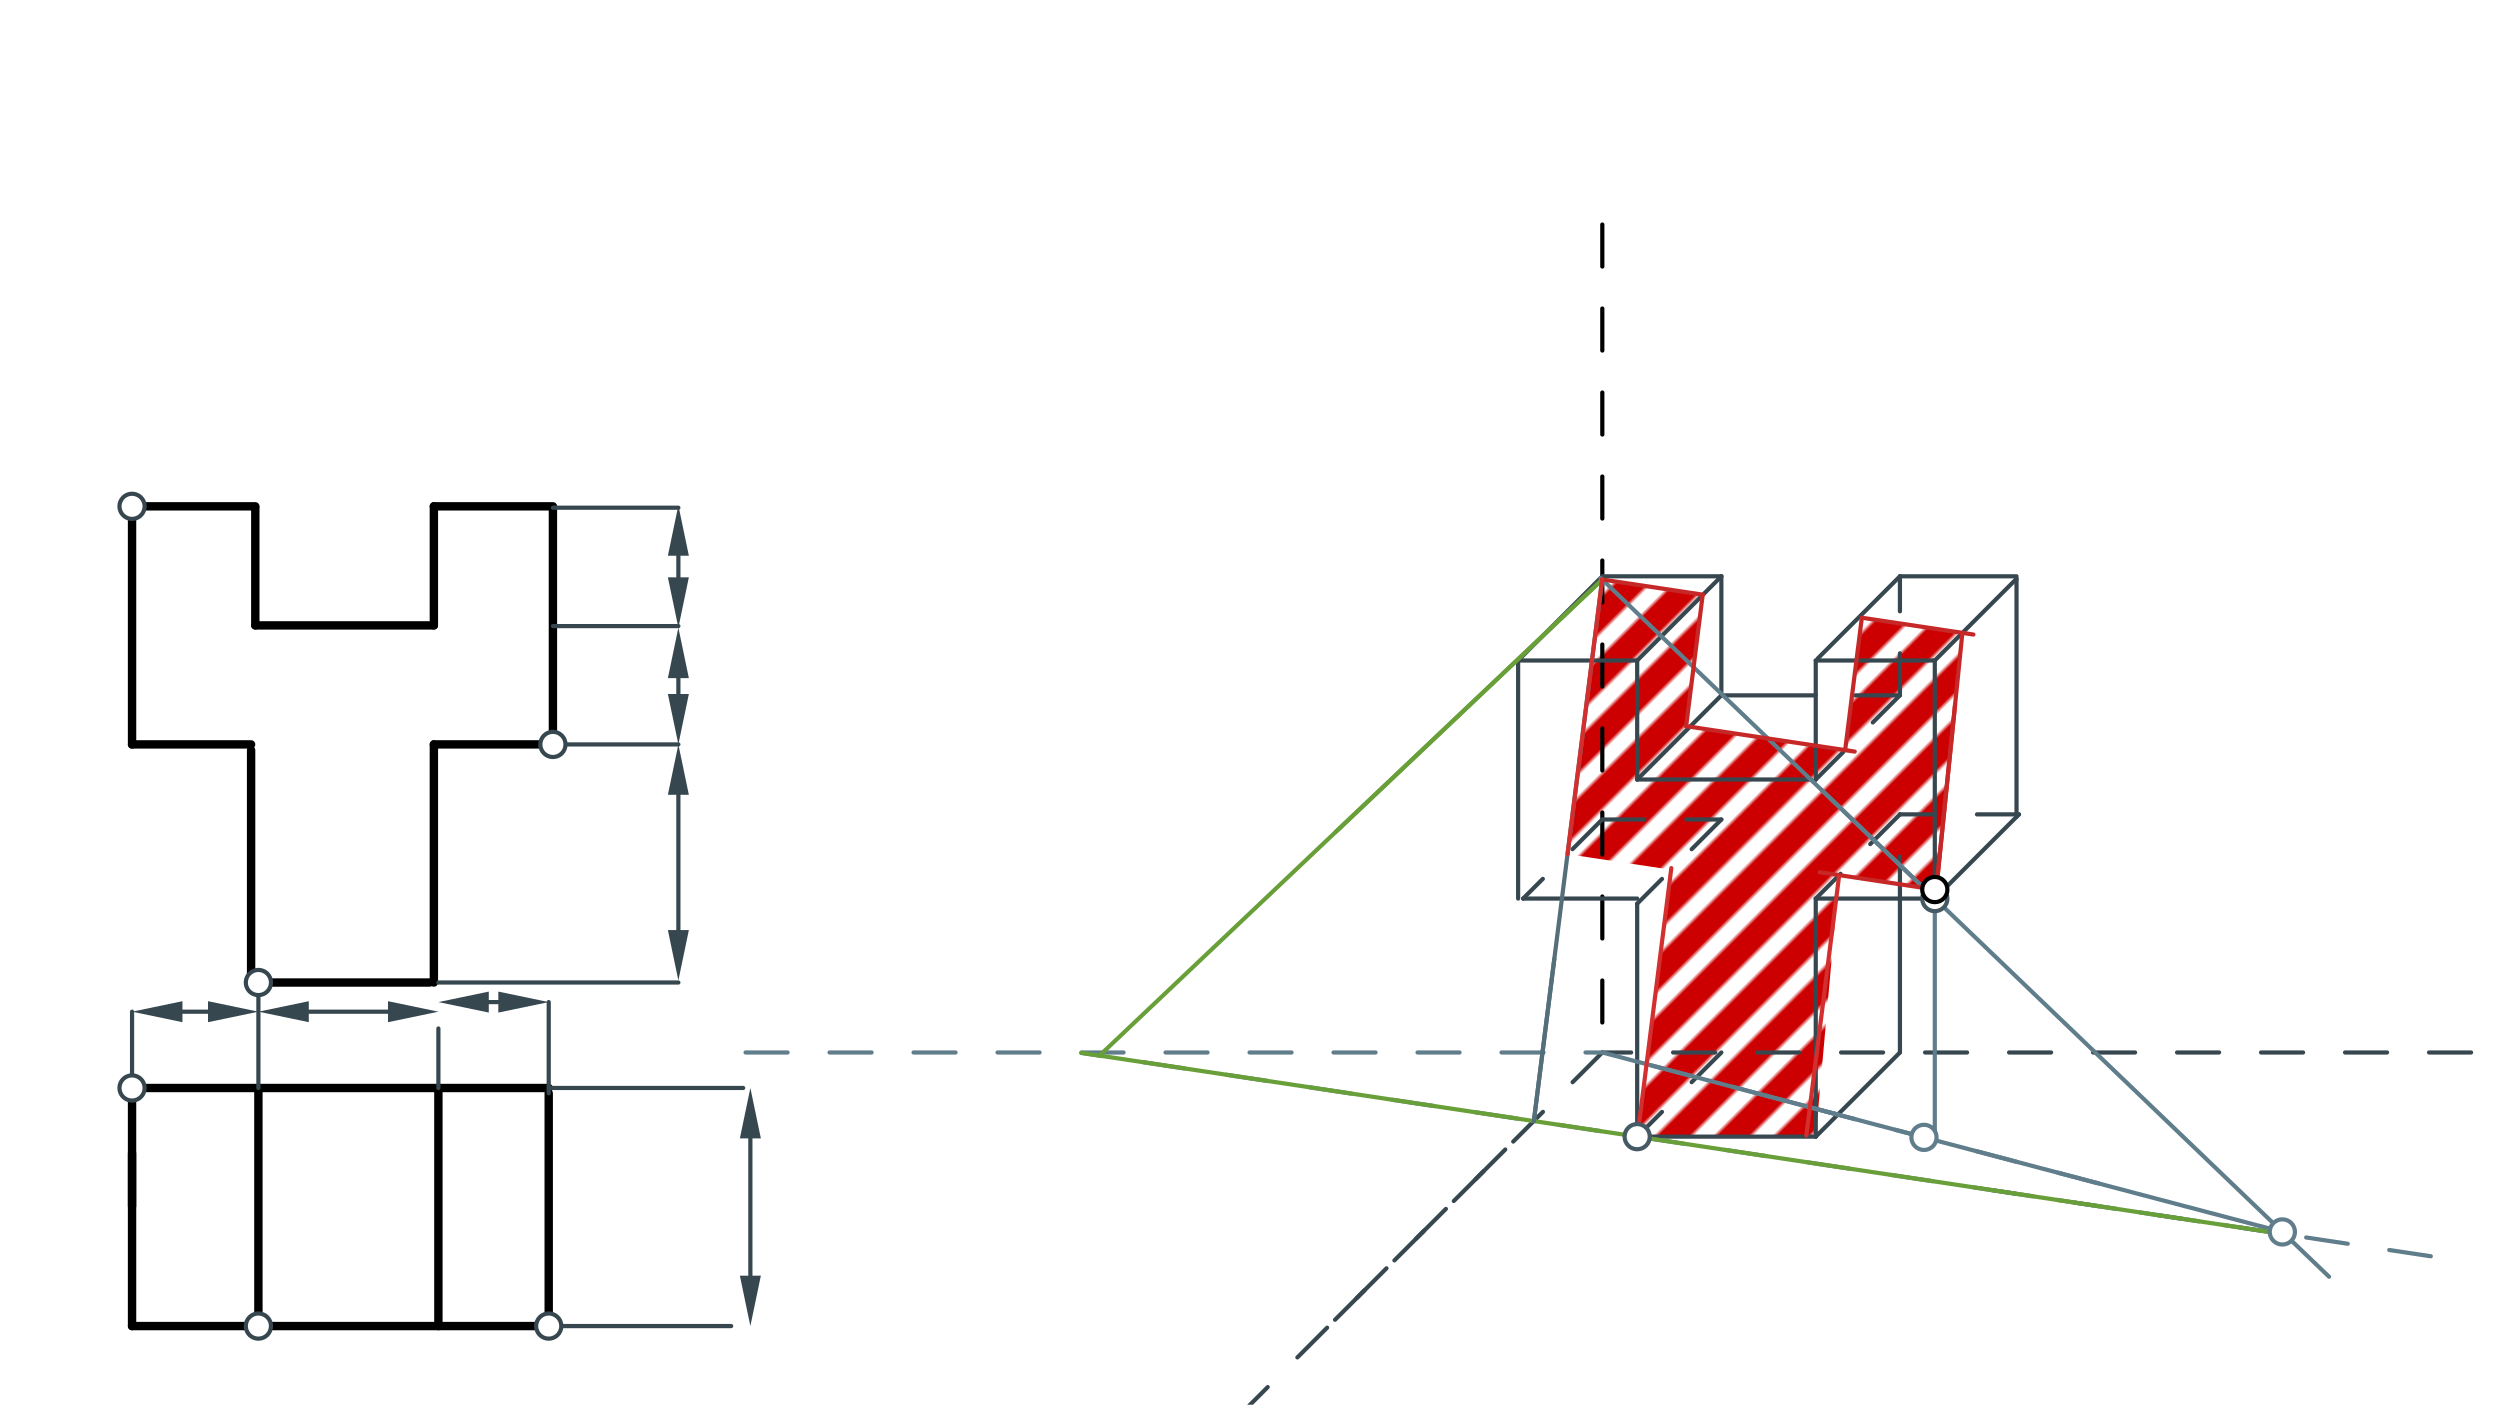 <svg xmlns="http://www.w3.org/2000/svg" class="svg--1it" height="100%" preserveAspectRatio="xMidYMid meet" viewBox="0 0 595.276 334.488" width="100%"><defs><marker id="marker-arrow" markerHeight="16" markerUnits="userSpaceOnUse" markerWidth="24" orient="auto-start-reverse" refX="24" refY="4" viewBox="0 0 24 8"><path d="M 0 0 L 24 4 L 0 8 z" stroke="inherit"></path></marker></defs><g class="aux-layer--1FB"><g class="element--2qn"><defs><pattern height="10" id="fill_165_5kl423__pattern-stripes" patternTransform="rotate(-45)" patternUnits="userSpaceOnUse" width="10"><rect fill="#CC0000" height="6" transform="translate(0,0)" width="10"></rect></pattern></defs><g fill="url(#fill_165_5kl423__pattern-stripes)"><path d="M 467.265 150.696 L 460.696 211.811 L 432.349 270.651 L 389.897 270.584 L 397.909 207.099 L 373.246 203.382 L 381.499 137.992 L 405.436 141.6 L 401.484 172.909 L 439.346 178.615 L 443.569 147.125 L 437.927 208.38 L 437.927 208.38 L 432.349 270.651 L 460.696 211.811 L 437.927 208.38 L 439.346 178.615 L 443.569 147.125 Z" stroke="none"></path></g></g><g class="element--2qn"><line stroke="#000000" stroke-dasharray="10" stroke-linecap="round" stroke-width="1" x1="381.527" x2="381.527" y1="53.464" y2="250.607"></line></g></g><g class="main-layer--3Vd"><g class="element--2qn"><line stroke="#000000" stroke-dasharray="none" stroke-linecap="round" stroke-width="2" x1="60.79" x2="31.443" y1="120.562" y2="120.562"></line></g><g class="element--2qn"><line stroke="#000000" stroke-dasharray="none" stroke-linecap="round" stroke-width="2" x1="60.79" x2="60.79" y1="148.909" y2="120.893"></line></g><g class="element--2qn"><line stroke="#000000" stroke-dasharray="none" stroke-linecap="round" stroke-width="2" x1="103.31" x2="60.79" y1="148.909" y2="148.909"></line></g><g class="element--2qn"><line stroke="#000000" stroke-dasharray="none" stroke-linecap="round" stroke-width="2" x1="103.31" x2="103.31" y1="120.562" y2="148.909"></line></g><g class="element--2qn"><line stroke="#000000" stroke-dasharray="none" stroke-linecap="round" stroke-width="2" x1="131.656" x2="103.31" y1="120.562" y2="120.562"></line></g><g class="element--2qn"><line stroke="#000000" stroke-dasharray="none" stroke-linecap="round" stroke-width="2" x1="31.443" x2="31.443" y1="177.255" y2="120.562"></line></g><g class="element--2qn"><line stroke="#000000" stroke-dasharray="none" stroke-linecap="round" stroke-width="2" x1="131.656" x2="131.656" y1="177.255" y2="120.893"></line></g><g class="element--2qn"><line stroke="#000000" stroke-dasharray="none" stroke-linecap="round" stroke-width="2" x1="59.79" x2="31.443" y1="177.255" y2="177.255"></line></g><g class="element--2qn"><line stroke="#000000" stroke-dasharray="none" stroke-linecap="round" stroke-width="2" x1="103.31" x2="131.656" y1="177.255" y2="177.255"></line></g><g class="element--2qn"><line stroke="#000000" stroke-dasharray="none" stroke-linecap="round" stroke-width="2" x1="59.79" x2="59.79" y1="233.948" y2="178.607"></line></g><g class="element--2qn"><line stroke="#000000" stroke-dasharray="none" stroke-linecap="round" stroke-width="2" x1="103.31" x2="103.31" y1="233.948" y2="177.255"></line></g><g class="element--2qn"><line stroke="#000000" stroke-dasharray="none" stroke-linecap="round" stroke-width="2" x1="102.31" x2="61.527" y1="233.948" y2="233.948"></line></g><g class="element--2qn"><line stroke="#000000" stroke-dasharray="none" stroke-linecap="round" stroke-width="2" x1="31.443" x2="31.443" y1="259.057" y2="315.75"></line></g><g class="element--2qn"><line stroke="#000000" stroke-dasharray="none" stroke-linecap="round" stroke-width="2" x1="130.656" x2="31.443" y1="315.75" y2="315.75"></line></g><g class="element--2qn"><line stroke="#000000" stroke-dasharray="none" stroke-linecap="round" stroke-width="2" x1="130.656" x2="31.443" y1="259.057" y2="259.057"></line></g><g class="element--2qn"><line stroke="#000000" stroke-dasharray="none" stroke-linecap="round" stroke-width="2" x1="130.656" x2="130.656" y1="315.75" y2="260.321"></line></g><g class="element--2qn"><line stroke="#000000" stroke-dasharray="none" stroke-linecap="round" stroke-width="2" x1="31.443" x2="31.443" y1="287.179" y2="274.607"></line></g><g class="element--2qn"><line stroke="#000000" stroke-dasharray="none" stroke-linecap="round" stroke-width="2" x1="61.527" x2="61.527" y1="315.75" y2="259.057"></line></g><g class="element--2qn"><line stroke="#000000" stroke-dasharray="none" stroke-linecap="round" stroke-width="2" x1="104.384" x2="104.384" y1="315.75" y2="259.057"></line></g><g class="element--2qn"><line stroke="#37474F" stroke-dasharray="none" stroke-linecap="round" stroke-width="1" x1="31.443" x2="31.443" y1="240.893" y2="259.057"></line></g><g class="element--2qn"><line stroke="#37474F" stroke-dasharray="none" stroke-linecap="round" stroke-width="1" x1="61.527" x2="61.527" y1="233.948" y2="259.057"></line></g><g class="element--2qn"><line stroke="#37474F" stroke-dasharray="none" stroke-linecap="round" stroke-width="1" x1="104.384" x2="104.384" y1="244.893" y2="259.057"></line></g><g class="element--2qn"><line stroke="#37474F" stroke-dasharray="none" stroke-linecap="round" stroke-width="1" x1="130.656" x2="130.656" y1="238.607" y2="260.321"></line></g><g class="element--2qn"><line stroke="#37474F" stroke-dasharray="none" stroke-linecap="round" stroke-width="1" x1="176.956" x2="130.656" y1="259.057" y2="259.057"></line></g><g class="element--2qn"><line stroke="#37474F" stroke-dasharray="none" stroke-linecap="round" stroke-width="1" x1="174.099" x2="130.656" y1="315.75" y2="315.75"></line></g><g class="element--2qn"><line stroke="#37474F" stroke-dasharray="none" stroke-linecap="round" stroke-width="1" x1="49.527" x2="43.443" y1="240.893" y2="240.893"></line><path d="M61.527,240.893 l12,2.5 l0,-5 z" fill="#37474F" stroke="#37474F" stroke-width="0" transform="rotate(180, 61.527, 240.893)"></path><path d="M31.443,240.893 l12,2.5 l0,-5 z" fill="#37474F" stroke="#37474F" stroke-width="0" transform="rotate(0, 31.443, 240.893)"></path></g><g class="element--2qn"><line stroke="#37474F" stroke-dasharray="none" stroke-linecap="round" stroke-width="1" x1="92.384" x2="73.527" y1="240.893" y2="240.893"></line><path d="M104.384,240.893 l12,2.5 l0,-5 z" fill="#37474F" stroke="#37474F" stroke-width="0" transform="rotate(180, 104.384, 240.893)"></path><path d="M61.527,240.893 l12,2.5 l0,-5 z" fill="#37474F" stroke="#37474F" stroke-width="0" transform="rotate(0, 61.527, 240.893)"></path></g><g class="element--2qn"><line stroke="#37474F" stroke-dasharray="none" stroke-linecap="round" stroke-width="1" x1="116.384" x2="118.656" y1="238.607" y2="238.607"></line><path d="M104.384,238.607 l12,2.5 l0,-5 z" fill="#37474F" stroke="#37474F" stroke-width="0" transform="rotate(0, 104.384, 238.607)"></path><path d="M130.656,238.607 l12,2.5 l0,-5 z" fill="#37474F" stroke="#37474F" stroke-width="0" transform="rotate(180, 130.656, 238.607)"></path></g><g class="element--2qn"><line stroke="#37474F" stroke-dasharray="none" stroke-linecap="round" stroke-width="1" x1="178.67" x2="178.67" y1="271.057" y2="303.75"></line><path d="M178.67,259.057 l12,2.5 l0,-5 z" fill="#37474F" stroke="#37474F" stroke-width="0" transform="rotate(90, 178.67, 259.057)"></path><path d="M178.67,315.75 l12,2.5 l0,-5 z" fill="#37474F" stroke="#37474F" stroke-width="0" transform="rotate(270, 178.67, 315.75)"></path></g><g class="element--2qn"><line stroke="#37474F" stroke-dasharray="none" stroke-linecap="round" stroke-width="1" x1="161.527" x2="104.384" y1="233.948" y2="233.948"></line></g><g class="element--2qn"><line stroke="#37474F" stroke-dasharray="none" stroke-linecap="round" stroke-width="1" x1="161.527" x2="131.656" y1="177.255" y2="177.255"></line></g><g class="element--2qn"><line stroke="#37474F" stroke-dasharray="none" stroke-linecap="round" stroke-width="1" x1="161.527" x2="131.656" y1="149.074" y2="149.074"></line></g><g class="element--2qn"><line stroke="#37474F" stroke-dasharray="none" stroke-linecap="round" stroke-width="1" x1="161.527" x2="131.656" y1="120.893" y2="120.893"></line></g><g class="element--2qn"><line stroke="#37474F" stroke-dasharray="none" stroke-linecap="round" stroke-width="1" x1="161.527" x2="161.527" y1="189.255" y2="221.464"></line><path d="M161.527,177.255 l12,2.5 l0,-5 z" fill="#37474F" stroke="#37474F" stroke-width="0" transform="rotate(90, 161.527, 177.255)"></path><path d="M161.527,233.464 l12,2.5 l0,-5 z" fill="#37474F" stroke="#37474F" stroke-width="0" transform="rotate(270, 161.527, 233.464)"></path></g><g class="element--2qn"><line stroke="#37474F" stroke-dasharray="none" stroke-linecap="round" stroke-width="1" x1="161.527" x2="161.527" y1="165.255" y2="161.464"></line><path d="M161.527,177.255 l12,2.5 l0,-5 z" fill="#37474F" stroke="#37474F" stroke-width="0" transform="rotate(270, 161.527, 177.255)"></path><path d="M161.527,149.464 l12,2.5 l0,-5 z" fill="#37474F" stroke="#37474F" stroke-width="0" transform="rotate(90, 161.527, 149.464)"></path></g><g class="element--2qn"><line stroke="#37474F" stroke-dasharray="none" stroke-linecap="round" stroke-width="1" x1="161.527" x2="161.527" y1="137.464" y2="132.321"></line><path d="M161.527,149.464 l12,2.5 l0,-5 z" fill="#37474F" stroke="#37474F" stroke-width="0" transform="rotate(270, 161.527, 149.464)"></path><path d="M161.527,120.321 l12,2.5 l0,-5 z" fill="#37474F" stroke="#37474F" stroke-width="0" transform="rotate(90, 161.527, 120.321)"></path></g><g class="element--2qn"><line stroke="#37474F" stroke-dasharray="10" stroke-linecap="round" stroke-width="1" x1="588.384" x2="381.527" y1="250.607" y2="250.607"></line></g><g class="element--2qn"><line stroke="#37474F" stroke-dasharray="10" stroke-linecap="round" stroke-width="1" x1="110.934" x2="363.241" y1="521.201" y2="268.893"></line></g><g class="element--2qn"><line stroke="#37474F" stroke-dasharray="10" stroke-linecap="round" stroke-width="1" x1="381.527" x2="313.527" y1="250.607" y2="318.607"></line></g><g class="element--2qn"><line stroke="#37474F" stroke-dasharray="none" stroke-linecap="round" stroke-width="1" x1="460.696" x2="480.155" y1="157.265" y2="137.806"></line></g><g class="element--2qn"><line stroke="#37474F" stroke-dasharray="none" stroke-linecap="round" stroke-width="1" x1="432.349" x2="460.696" y1="157.265" y2="157.265"></line></g><g class="element--2qn"><line stroke="#37474F" stroke-dasharray="none" stroke-linecap="round" stroke-width="1" x1="432.349" x2="432.349" y1="185.612" y2="157.265"></line></g><g class="element--2qn"><line stroke="#37474F" stroke-dasharray="none" stroke-linecap="round" stroke-width="1" x1="460.696" x2="460.696" y1="157.265" y2="213.958"></line></g><g class="element--2qn"><line stroke="#37474F" stroke-dasharray="none" stroke-linecap="round" stroke-width="1" x1="480.74" x2="460.696" y1="193.914" y2="213.958"></line></g><g class="element--2qn"><line stroke="#37474F" stroke-dasharray="none" stroke-linecap="round" stroke-width="1" x1="480.155" x2="480.155" y1="194.499" y2="137.806"></line></g><g class="element--2qn"><line stroke="#37474F" stroke-dasharray="none" stroke-linecap="round" stroke-width="1" x1="452.393" x2="432.839" y1="137.221" y2="156.776"></line></g><g class="element--2qn"><line stroke="#37474F" stroke-dasharray="none" stroke-linecap="round" stroke-width="1" x1="389.83" x2="431.241" y1="185.612" y2="185.612"></line></g><g class="element--2qn"><line stroke="#37474F" stroke-dasharray="none" stroke-linecap="round" stroke-width="1" x1="409.874" x2="389.83" y1="165.568" y2="185.612"></line></g><g class="element--2qn"><line stroke="#37474F" stroke-dasharray="none" stroke-linecap="round" stroke-width="1" x1="409.874" x2="409.874" y1="137.221" y2="165.568"></line></g><g class="element--2qn"><line stroke="#37474F" stroke-dasharray="none" stroke-linecap="round" stroke-width="1" x1="389.83" x2="389.83" y1="157.265" y2="185.612"></line></g><g class="element--2qn"><line stroke="#37474F" stroke-dasharray="none" stroke-linecap="round" stroke-width="1" x1="409.874" x2="389.83" y1="137.221" y2="157.265"></line></g><g class="element--2qn"><line stroke="#37474F" stroke-dasharray="10" stroke-linecap="round" stroke-width="1" x1="452.393" x2="452.393" y1="165.568" y2="137.221"></line></g><g class="element--2qn"><line stroke="#37474F" stroke-dasharray="10" stroke-linecap="round" stroke-width="1" x1="431.795" x2="452.393" y1="186.166" y2="165.568"></line></g><g class="element--2qn"><line stroke="#37474F" stroke-dasharray="10" stroke-linecap="round" stroke-width="1" x1="451.813" x2="432.349" y1="165.568" y2="165.568"></line></g><g class="element--2qn"><line stroke="#37474F" stroke-dasharray="none" stroke-linecap="round" stroke-width="1" x1="432.349" x2="409.874" y1="165.568" y2="165.568"></line></g><g class="element--2qn"><line stroke="#37474F" stroke-dasharray="none" stroke-linecap="round" stroke-width="1" x1="432.349" x2="460.696" y1="213.958" y2="213.958"></line></g><g class="element--2qn"><line stroke="#37474F" stroke-dasharray="none" stroke-linecap="round" stroke-width="1" x1="432.349" x2="432.349" y1="270.651" y2="213.958"></line></g><g class="element--2qn"><line stroke="#37474F" stroke-dasharray="none" stroke-linecap="round" stroke-width="1" x1="381.527" x2="409.874" y1="137.221" y2="137.221"></line></g><g class="element--2qn"><line stroke="#37474F" stroke-dasharray="none" stroke-linecap="round" stroke-width="1" x1="361.483" x2="381.12" y1="157.265" y2="137.629"></line></g><g class="element--2qn"><line stroke="#37474F" stroke-dasharray="none" stroke-linecap="round" stroke-width="1" x1="361.483" x2="361.483" y1="213.958" y2="157.265"></line></g><g class="element--2qn"><line stroke="#37474F" stroke-dasharray="none" stroke-linecap="round" stroke-width="1" x1="389.83" x2="362.67" y1="213.958" y2="213.958"></line></g><g class="element--2qn"><line stroke="#37474F" stroke-dasharray="none" stroke-linecap="round" stroke-width="1" x1="389.83" x2="389.83" y1="270.651" y2="215.179"></line></g><g class="element--2qn"><line stroke="#37474F" stroke-dasharray="none" stroke-linecap="round" stroke-width="1" x1="361.483" x2="389.83" y1="157.265" y2="157.265"></line></g><g class="element--2qn"><line stroke="#37474F" stroke-dasharray="10" stroke-linecap="round" stroke-width="1" x1="381.508" x2="362.67" y1="195.12" y2="213.958"></line></g><g class="element--2qn"><line stroke="#37474F" stroke-dasharray="none" stroke-linecap="round" stroke-width="1" x1="480.155" x2="452.393" y1="137.221" y2="137.221"></line></g><g class="element--2qn"><line stroke="#37474F" stroke-dasharray="none" stroke-linecap="round" stroke-width="1" x1="432.349" x2="389.83" y1="270.651" y2="270.651"></line></g><g class="element--2qn"><line stroke="#37474F" stroke-dasharray="none" stroke-linecap="round" stroke-width="1" x1="452.393" x2="432.349" y1="250.607" y2="270.651"></line></g><g class="element--2qn"><line stroke="#37474F" stroke-dasharray="10" stroke-linecap="round" stroke-width="1" x1="409.874" x2="389.83" y1="250.607" y2="270.651"></line></g><g class="element--2qn"><line stroke="#37474F" stroke-dasharray="10" stroke-linecap="round" stroke-width="1" x1="452.393" x2="432.349" y1="193.914" y2="213.958"></line></g><g class="element--2qn"><line stroke="#37474F" stroke-dasharray="10" stroke-linecap="round" stroke-width="1" x1="452.393" x2="452.393" y1="213.958" y2="193.914"></line></g><g class="element--2qn"><line stroke="#37474F" stroke-dasharray="none" stroke-linecap="round" stroke-width="1" x1="452.393" x2="452.393" y1="250.607" y2="213.958"></line></g><g class="element--2qn"><line stroke="#37474F" stroke-dasharray="10" stroke-linecap="round" stroke-width="1" x1="480.74" x2="452.393" y1="193.914" y2="193.914"></line></g><g class="element--2qn"><line stroke="#37474F" stroke-dasharray="10" stroke-linecap="round" stroke-width="1" x1="409.874" x2="389.83" y1="195.135" y2="215.179"></line></g><g class="element--2qn"><line stroke="#37474F" stroke-dasharray="10" stroke-linecap="round" stroke-width="1" x1="381.527" x2="409.874" y1="195.135" y2="195.135"></line></g><g class="element--2qn"><line stroke="#607D8B" stroke-dasharray="none" stroke-linecap="round" stroke-width="1" x1="433.91" x2="460.696" y1="188.265" y2="213.958"></line></g><g class="element--2qn"><line stroke="#607D8B" stroke-dasharray="none" stroke-linecap="round" stroke-width="1" x1="554.569" x2="381.12" y1="304.002" y2="137.629"></line></g><g class="element--2qn"><line stroke="#607D8B" stroke-dasharray="none" stroke-linecap="round" stroke-width="1" x1="460.696" x2="460.696" y1="270.651" y2="213.958"></line></g><g class="element--2qn"><line stroke="#607D8B" stroke-dasharray="none" stroke-linecap="round" stroke-width="1" x1="460.491" x2="422.67" y1="271.445" y2="261.464"></line></g><g class="element--2qn"><line stroke="#607D8B" stroke-dasharray="none" stroke-linecap="round" stroke-width="1" x1="437.597" x2="381.527" y1="265.403" y2="250.607"></line></g><g class="element--2qn"><line stroke="#607D8B" stroke-dasharray="none" stroke-linecap="round" stroke-width="1" x1="544.38" x2="460.491" y1="293.582" y2="271.445"></line></g><g class="element--2qn"><line stroke="#607D8B" stroke-dasharray="10" stroke-linecap="round" stroke-width="1" x1="177.527" x2="381.527" y1="250.607" y2="250.607"></line></g><g class="element--2qn"><line stroke="#607D8B" stroke-dasharray="10" stroke-linecap="round" stroke-width="1" x1="393.304" x2="502.435" y1="253.715" y2="282.513"></line></g><g class="element--2qn"><line stroke="#607D8B" stroke-dasharray="10" stroke-linecap="round" stroke-width="1" x1="543.382" x2="472.956" y1="293.792" y2="283.179"></line></g><g class="element--2qn"><line stroke="#607D8B" stroke-dasharray="10" stroke-linecap="round" stroke-width="1" x1="578.795" x2="257.489" y1="299.129" y2="250.707"></line></g><g class="element--2qn"><line stroke="#689F38" stroke-dasharray="none" stroke-linecap="round" stroke-width="1" x1="257.489" x2="544.026" y1="250.707" y2="293.889"></line></g><g class="element--2qn"><line stroke="#689F38" stroke-dasharray="none" stroke-linecap="round" stroke-width="1" x1="381.501" x2="318.099" y1="137.991" y2="198.036"></line></g><g class="element--2qn"><line stroke="#689F38" stroke-dasharray="none" stroke-linecap="round" stroke-width="1" x1="261.797" x2="381.499" y1="251.356" y2="137.992"></line></g><g class="element--2qn"><line stroke="#546E7A" stroke-dasharray="none" stroke-linecap="round" stroke-width="1" x1="365.224" x2="370.099" y1="266.942" y2="228.321"></line></g><g class="element--2qn"><line stroke="#546E7A" stroke-dasharray="none" stroke-linecap="round" stroke-width="1" x1="381.499" x2="365.229" y1="137.992" y2="266.906"></line></g><g class="element--2qn"><line stroke="#C62828" stroke-dasharray="none" stroke-linecap="round" stroke-width="1" x1="405.436" x2="381.433" y1="141.6" y2="137.982"></line></g><g class="element--2qn"><line stroke="#C62828" stroke-dasharray="none" stroke-linecap="round" stroke-width="1" x1="401.484" x2="405.436" y1="172.909" y2="141.6"></line></g><g class="element--2qn"><line stroke="#C62828" stroke-dasharray="none" stroke-linecap="round" stroke-width="1" x1="441.628" x2="401.484" y1="178.959" y2="172.909"></line></g><g class="element--2qn"><line stroke="#C62828" stroke-dasharray="none" stroke-linecap="round" stroke-width="1" x1="443.325" x2="439.346" y1="147.088" y2="178.615"></line></g><g class="element--2qn"><line stroke="#C62828" stroke-dasharray="none" stroke-linecap="round" stroke-width="1" x1="469.889" x2="443.569" y1="151.091" y2="147.125"></line></g><g class="element--2qn"><line stroke="#C62828" stroke-dasharray="none" stroke-linecap="round" stroke-width="1" x1="460.817" x2="465.527" y1="213.971" y2="167.75"></line></g><g class="element--2qn"><line stroke="#C62828" stroke-dasharray="none" stroke-linecap="round" stroke-width="1" x1="467.265" x2="460.832" y1="150.696" y2="213.822"></line></g><g class="element--2qn"><line stroke="#C62828" stroke-dasharray="none" stroke-linecap="round" stroke-width="1" x1="433.295" x2="461.032" y1="207.682" y2="211.862"></line></g><g class="element--2qn"><line stroke="#D32F2F" stroke-dasharray="none" stroke-linecap="round" stroke-width="1" x1="430.104" x2="437.866" y1="270.368" y2="208.865"></line></g><g class="element--2qn"><line stroke="#D32F2F" stroke-dasharray="none" stroke-linecap="round" stroke-width="1" x1="373.246" x2="381.499" y1="203.382" y2="137.992"></line></g><g class="element--2qn"><line stroke="#D32F2F" stroke-dasharray="none" stroke-linecap="round" stroke-width="1" x1="389.887" x2="397.958" y1="270.658" y2="206.711"></line></g><g class="element--2qn"><circle cx="31.443" cy="120.562" r="3" stroke="#37474F" stroke-width="1" fill="#ffffff"></circle>}</g><g class="element--2qn"><circle cx="131.656" cy="177.255" r="3" stroke="#37474F" stroke-width="1" fill="#ffffff"></circle>}</g><g class="element--2qn"><circle cx="61.527" cy="233.948" r="3" stroke="#37474F" stroke-width="1" fill="#ffffff"></circle>}</g><g class="element--2qn"><circle cx="31.443" cy="259.057" r="3" stroke="#37474F" stroke-width="1" fill="#ffffff"></circle>}</g><g class="element--2qn"><circle cx="61.527" cy="315.75" r="3" stroke="#37474F" stroke-width="1" fill="#ffffff"></circle>}</g><g class="element--2qn"><circle cx="130.656" cy="315.75" r="3" stroke="#37474F" stroke-width="1" fill="#ffffff"></circle>}</g><g class="element--2qn"><circle cx="460.696" cy="213.958" r="3" stroke="#455A64" stroke-width="1" fill="#ffffff"></circle>}</g><g class="element--2qn"><circle cx="389.83" cy="270.651" r="3" stroke="#455A64" stroke-width="1" fill="#ffffff"></circle>}</g><g class="element--2qn"><circle cx="458.117" cy="270.818" r="3" stroke="#607D8B" stroke-width="1" fill="#ffffff"></circle>}</g><g class="element--2qn"><circle cx="543.45" cy="293.337" r="3" stroke="#607D8B" stroke-width="1" fill="#ffffff"></circle>}</g><g class="element--2qn"><circle cx="460.696" cy="211.811" r="3" stroke="#000000" stroke-width="1" fill="#ffffff"></circle>}</g></g><g class="snaps-layer--2PT"></g><g class="temp-layer--rAP"></g></svg>